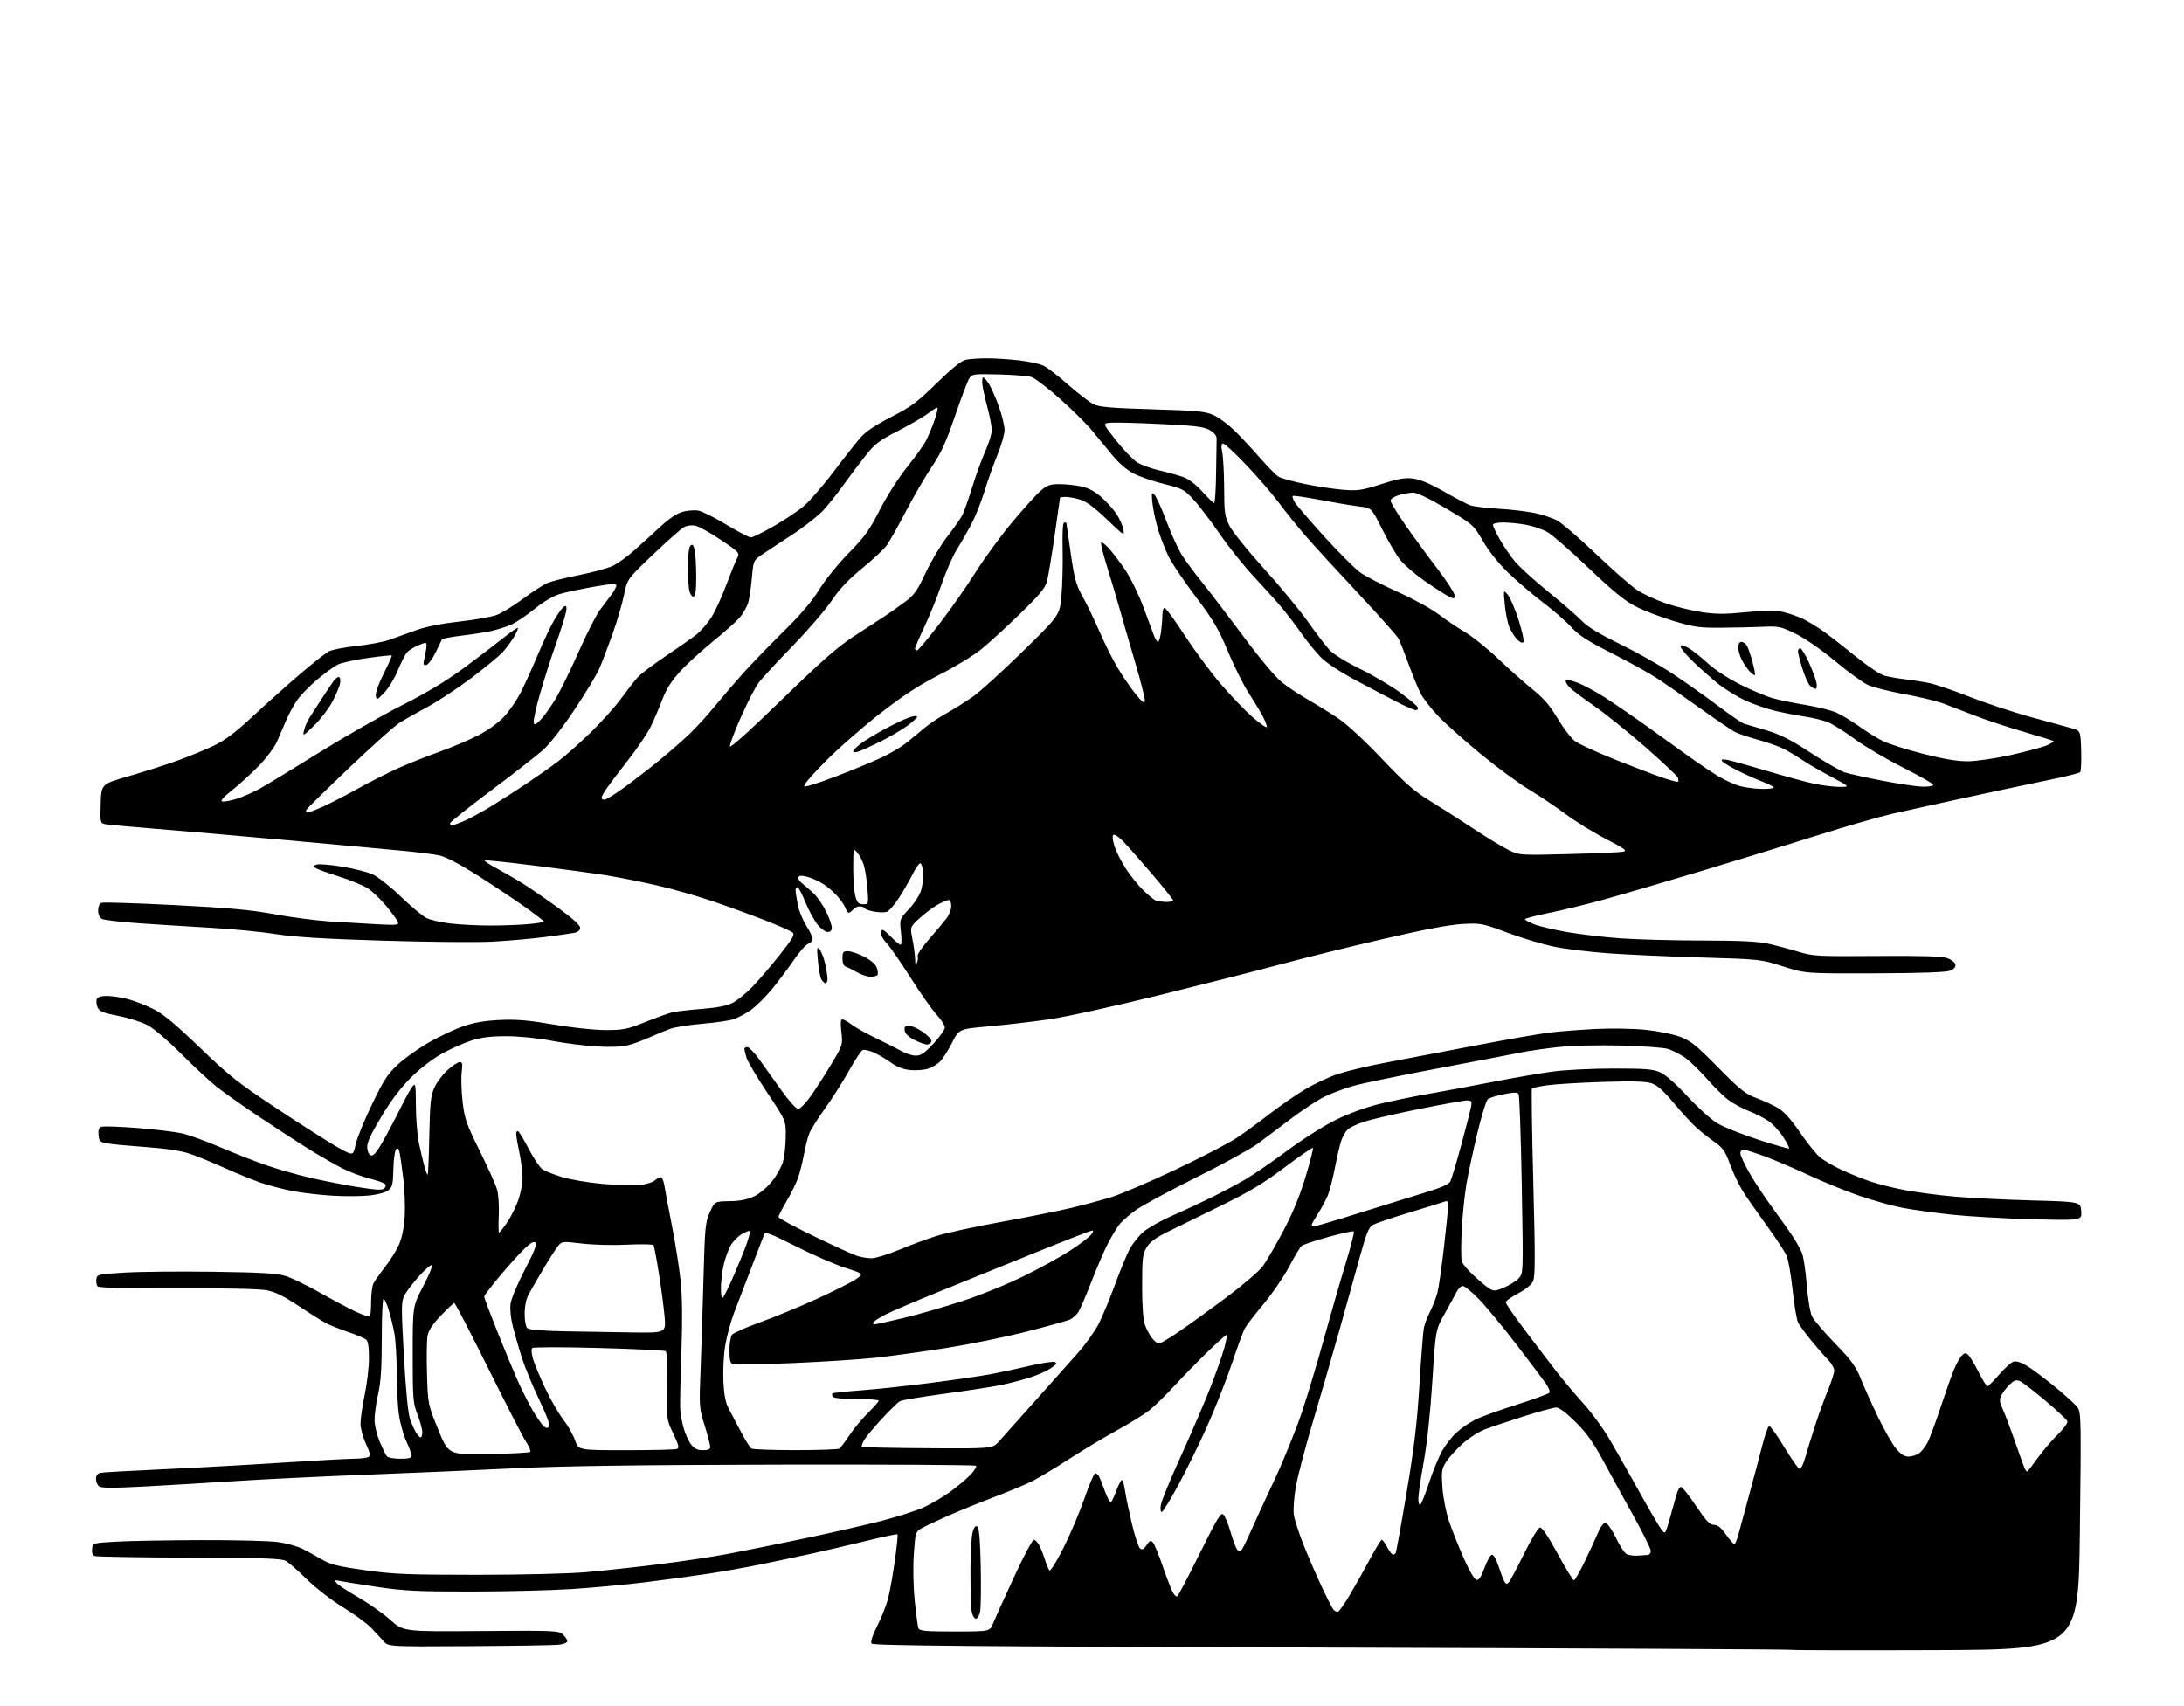 <?xml version="1.0" encoding="UTF-8" standalone="no"?>
<svg 
  version="1.1" 
  xmlns="http://www.w3.org/2000/svg" 
  xmlns:xlink="http://www.w3.org/1999/xlink" 
  xmlns:svg="http://www.w3.org/2000/svg"
  xmlns:rdf="http://www.w3.org/1999/02/22-rdf-syntax-ns#"
  xmlns:cc="http://creativecommons.org/ns#"
  xmlns:dc="http://purl.org/dc/elements/1.1/"
  viewBox="0 0 1024 800"
  width="1024"
  height="800"
>
<style>svg {background-color: white; }</style>"
<path stroke="none" fill="black" fill-rule="evenodd" d="M907.42,773.76C870.53,773.90 840.16,773.83 839.92,773.61C839.69,773.39 742.75,772.91 624.50,772.56C454.38,772.04 409.32,771.65 408.63,770.66C408.08,769.86 409.08,766.80 411.41,762.17C413.42,758.19 415.70,752.36 416.48,749.22C417.26,746.07 418.66,738.19 419.57,731.70C420.49,725.22 421.04,719.71 420.80,719.46C420.55,719.22 414.09,720.57 406.43,722.46C398.77,724.35 387.10,727.07 380.50,728.51C373.90,729.94 363.10,732.23 356.50,733.58C349.90,734.94 338.65,736.93 331.50,738.01C324.35,739.09 311.23,740.86 302.35,741.95C293.47,743.04 278.17,744.45 268.35,745.10C258.53,745.74 237.22,746.27 221.00,746.28C195.83,746.29 189.37,745.98 177.00,744.13C169.03,742.94 161.16,741.69 159.52,741.35C156.86,740.81 156.68,740.91 157.88,742.36C158.62,743.25 163.17,746.24 168.00,749.00C172.82,751.76 179.56,756.51 182.97,759.55C189.17,765.08 189.17,765.08 225.47,764.79C259.99,764.51 261.88,764.59 263.89,766.40C265.05,767.45 266.00,768.87 266.00,769.55C266.00,770.27 264.23,770.97 261.75,771.23C259.41,771.47 240.52,771.77 219.77,771.89C182.05,772.12 182.05,772.12 179.77,769.51C178.52,768.08 175.90,765.24 173.93,763.20C171.97,761.17 166.02,756.83 160.71,753.57C155.26,750.22 147.89,744.51 143.78,740.46C139.78,736.52 135.38,732.66 134.00,731.89C131.98,730.77 123.27,730.47 88.78,730.37C65.29,730.30 45.35,729.96 44.47,729.63C43.41,729.22 42.97,728.07 43.18,726.26C43.50,723.50 43.50,723.50 54.50,722.88C60.55,722.53 78.32,722.21 94.00,722.16C109.68,722.11 125.88,722.50 130.00,723.03C134.15,723.57 139.51,725.04 142.00,726.32C144.47,727.60 148.62,729.88 151.21,731.39C155.04,733.61 158.81,734.53 171.21,736.28C184.60,738.16 191.09,738.42 223.50,738.43C244.83,738.43 266.64,737.90 275.00,737.17C282.98,736.48 298.27,734.82 309.00,733.48C319.73,732.14 334.35,729.94 341.50,728.58C348.65,727.23 364.40,724.05 376.50,721.52C388.60,718.99 404.80,715.31 412.50,713.34C420.20,711.37 429.36,708.47 432.85,706.90C436.34,705.33 441.96,702.05 445.35,699.62C448.73,697.18 453.04,693.58 454.93,691.61C456.82,689.64 458.03,687.70 457.62,687.29C457.21,686.88 415.39,686.64 364.69,686.75C298.87,686.90 263.49,687.40 241.00,688.50C223.68,689.35 192.62,690.68 172.00,691.48C151.38,692.27 123.93,693.60 111.00,694.44C98.07,695.28 78.56,696.44 67.64,697.02C52.75,697.80 47.44,697.78 46.39,696.91C45.63,696.28 45.00,694.69 45.00,693.40C45.00,691.75 45.68,690.90 47.25,690.59C48.49,690.35 60.98,689.64 75.00,689.01C89.03,688.39 114.00,687.01 130.50,685.95C147.00,684.89 162.97,684.01 166.00,683.99C169.03,683.98 172.08,683.60 172.78,683.16C173.78,682.52 173.51,681.15 171.54,676.92C170.16,673.94 169.02,669.70 169.02,667.50C169.02,665.30 169.91,659.23 171.00,654.00C172.09,648.77 172.98,641.07 172.99,636.87C173.00,631.62 172.57,628.89 171.63,628.11C170.87,627.48 167.14,625.91 163.32,624.61C159.50,623.31 154.85,621.46 152.98,620.49C151.11,619.52 145.29,615.88 140.04,612.38C133.06,607.74 129.03,605.76 125.00,604.99C121.69,604.35 105.04,603.99 83.16,604.07C60.25,604.16 46.45,603.85 45.82,603.22C45.28,602.68 44.98,601.17 45.17,599.87C45.49,597.56 45.85,597.48 58.50,596.72C65.65,596.29 84.32,596.11 100.00,596.33C121.69,596.62 129.73,597.08 133.64,598.24C136.47,599.08 143.90,602.66 150.16,606.20C156.42,609.75 164.09,613.81 167.20,615.23C170.30,616.65 173.11,617.56 173.42,617.24C173.74,616.93 174.00,613.79 174.00,610.27C174.00,606.75 174.52,602.89 175.15,601.68C175.79,600.48 178.24,597.02 180.60,594.00C182.96,590.98 185.87,586.29 187.07,583.58C188.47,580.40 189.42,575.75 189.76,570.42C190.04,565.89 189.73,557.76 189.06,552.34C188.40,546.93 187.60,541.45 187.30,540.18C186.91,538.55 186.43,538.17 185.69,538.91C185.11,539.49 184.55,543.66 184.44,548.17C184.28,555.22 183.95,556.62 182.11,558.11C180.86,559.13 177.20,560.14 173.26,560.56C169.58,560.96 161.82,561.01 156.03,560.67C150.24,560.34 141.85,559.37 137.39,558.52C132.93,557.67 126.18,555.91 122.39,554.62C118.60,553.32 110.92,550.19 105.32,547.66C99.72,545.14 92.35,542.13 88.94,540.98C84.85,539.60 77.94,538.55 68.62,537.88C60.85,537.32 52.70,536.56 50.50,536.18C46.88,535.57 46.47,535.19 46.19,532.24C45.96,529.95 46.35,528.80 47.51,528.36C48.41,528.01 55.97,528.26 64.32,528.91C72.67,529.57 82.20,530.72 85.50,531.49C88.80,532.25 96.77,535.14 103.22,537.91C109.66,540.68 119.34,544.47 124.72,546.34C130.10,548.21 139.45,550.88 145.50,552.28C151.55,553.67 161.56,555.63 167.74,556.62C176.53,558.02 179.25,558.15 180.19,557.21C180.95,556.45 181.05,555.66 180.45,555.10C179.93,554.60 176.61,553.46 173.08,552.57C169.54,551.68 163.92,549.57 160.58,547.87C157.23,546.18 150.45,542.29 145.50,539.24C140.55,536.19 129.91,529.28 121.86,523.90C113.80,518.52 104.58,512.00 101.36,509.42C98.14,506.83 90.74,499.95 84.93,494.11C79.12,488.28 72.13,482.29 69.40,480.81C66.67,479.33 60.47,477.33 55.62,476.38C48.34,474.95 46.62,474.25 45.77,472.39C45.20,471.14 45.01,469.42 45.34,468.56C45.75,467.48 47.25,467.00 50.22,467.01C52.57,467.02 56.95,467.68 59.95,468.48C62.95,469.27 68.24,471.32 71.70,473.02C76.44,475.36 81.84,479.82 93.71,491.23C107.81,504.78 111.65,507.81 130.96,520.57C142.81,528.39 155.45,536.41 159.05,538.38C165.60,541.96 165.60,541.96 166.70,536.73C167.31,533.85 170.78,525.36 174.40,517.86C180.10,506.07 181.78,503.50 186.86,498.86C190.09,495.91 196.72,491.25 201.60,488.50C206.48,485.75 213.62,482.42 217.48,481.11C222.37,479.44 227.53,478.58 234.50,478.27C242.27,477.92 247.88,478.40 259.64,480.41C268.43,481.91 278.63,483.00 283.99,483.00C292.36,483.00 294.08,482.65 302.85,479.12C308.16,476.99 313.89,474.94 315.59,474.58C317.29,474.21 323.39,473.53 329.15,473.07C336.42,472.49 340.82,471.61 343.56,470.20C345.73,469.08 349.82,465.76 352.65,462.83C355.49,459.90 361.22,453.23 365.38,448.02C371.35,440.55 372.70,438.28 371.73,437.33C371.05,436.67 365.10,434.03 358.50,431.46C351.90,428.89 340.73,424.83 333.67,422.44C326.62,420.04 314.92,416.73 307.67,415.08C300.43,413.43 290.00,411.35 284.50,410.47C279.00,409.58 263.96,407.54 251.08,405.93C238.20,404.32 227.46,403.20 227.22,403.44C226.98,403.68 229.12,405.15 231.98,406.69C234.84,408.24 239.83,411.07 243.08,413.00C246.33,414.93 254.17,420.24 260.49,424.81C268.07,430.28 272.00,433.76 272.00,434.98C272.00,436.21 271.06,437.03 269.25,437.41C267.74,437.72 261.32,438.63 255.00,439.43C248.68,440.23 237.65,441.18 230.50,441.56C223.35,441.93 200.40,441.71 179.50,441.07C151.86,440.23 138.23,439.40 129.50,438.02C122.90,436.97 109.17,435.63 99.00,435.05C88.83,434.46 73.54,433.50 65.03,432.91C56.53,432.32 48.76,431.41 47.78,430.88C46.68,430.29 46.00,428.78 46.00,426.93C46.00,425.12 46.63,423.70 47.58,423.33C48.45,423.00 63.86,423.48 81.83,424.40C107.31,425.70 117.58,426.64 128.50,428.66C136.20,430.09 147.90,431.62 154.50,432.06C161.10,432.49 171.15,433.09 176.84,433.39C185.97,433.86 187.12,433.74 186.58,432.36C186.25,431.49 183.85,428.18 181.24,425.00C178.63,421.82 174.74,418.06 172.60,416.64C170.45,415.22 164.37,412.70 159.10,411.04C153.82,409.38 148.84,407.59 148.03,407.06C146.78,406.25 146.83,406.00 148.39,405.40C149.40,405.02 154.71,405.44 160.18,406.34C165.66,407.24 172.16,408.86 174.62,409.95C177.11,411.05 182.94,415.63 187.81,420.32C192.60,424.93 198.01,429.47 199.81,430.40C201.61,431.33 206.78,432.52 211.29,433.04C215.81,433.56 224.04,433.99 229.60,433.99C235.15,434.00 243.14,433.71 247.35,433.35C251.56,433.00 254.99,432.44 254.99,432.10C254.98,431.77 250.59,428.42 245.24,424.65C239.88,420.88 229.90,414.26 223.05,409.93C215.45,405.14 208.82,401.70 206.05,401.12C203.55,400.59 196.32,399.66 190.00,399.05C183.68,398.43 158.93,396.16 135.00,394.01C111.08,391.85 82.50,389.37 71.50,388.50C60.50,387.63 50.47,386.70 49.21,386.43C47.01,385.96 46.94,385.62 47.21,376.79C47.50,367.64 47.50,367.64 60.50,363.91C67.65,361.85 77.99,358.54 83.47,356.55C88.96,354.56 96.61,351.40 100.47,349.54C105.59,347.08 110.48,343.38 118.50,335.90C124.55,330.26 134.45,321.41 140.50,316.23C146.55,311.06 152.71,306.19 154.20,305.42C155.68,304.64 161.53,303.51 167.20,302.90C172.86,302.30 179.75,301.01 182.50,300.04C185.25,299.06 190.77,297.08 194.77,295.62C199.51,293.89 206.63,292.45 215.27,291.48C222.55,290.65 230.44,289.26 232.80,288.39C235.17,287.51 240.76,284.09 245.22,280.78C249.69,277.46 254.88,274.11 256.76,273.33C258.65,272.54 265.47,270.84 271.92,269.56C278.38,268.27 285.45,266.30 287.63,265.19C289.82,264.07 294.06,261.00 297.05,258.36C300.05,255.72 305.52,250.76 309.22,247.33C313.76,243.11 317.29,240.73 320.13,239.97C322.43,239.34 325.75,239.10 327.49,239.43C329.24,239.76 335.13,242.72 340.58,246.01C346.04,249.30 351.19,251.99 352.04,251.99C352.88,252.00 357.76,249.60 362.87,246.68C367.99,243.75 374.40,239.44 377.12,237.09C379.84,234.75 386.18,227.39 391.21,220.73C396.23,214.07 401.93,206.86 403.87,204.72C406.11,202.24 411.25,198.86 417.95,195.46C427.09,190.82 429.92,188.71 439.14,179.70C446.72,172.29 450.72,169.11 453.02,168.65C454.80,168.29 459.23,168.00 462.88,168.01C466.52,168.01 473.22,168.44 477.76,168.96C482.30,169.49 487.48,170.62 489.26,171.47C491.04,172.33 496.31,176.39 500.97,180.51C505.64,184.62 510.98,188.71 512.85,189.60C515.54,190.87 521.34,191.36 540.38,191.92C561.50,192.54 565.06,192.88 569.00,194.65C571.48,195.77 575.98,199.11 579.00,202.09C582.03,205.07 587.36,210.78 590.85,214.79C594.35,218.81 598.17,222.71 599.35,223.46C600.53,224.21 606.18,225.79 611.90,226.96C617.62,228.13 625.72,229.35 629.90,229.67C636.65,230.19 638.61,229.90 647.50,227.03C655.35,224.50 658.55,223.93 662.38,224.37C665.75,224.76 670.23,226.63 676.88,230.41C682.17,233.43 687.73,236.35 689.23,236.91C690.73,237.47 696.80,238.22 702.73,238.57C708.65,238.92 716.32,239.83 719.77,240.59C723.22,241.36 727.79,242.87 729.93,243.97C732.07,245.06 740.28,252.11 748.16,259.63C756.05,267.15 764.78,274.82 767.57,276.67C770.35,278.52 776.48,281.35 781.17,282.94C785.87,284.54 793.48,286.40 798.09,287.07C804.72,288.04 809.02,288.04 818.75,287.05C828.49,286.07 832.12,286.06 836.27,287.04C839.15,287.72 843.30,289.17 845.50,290.27C847.70,291.37 851.52,293.66 853.99,295.35C856.47,297.05 863.35,302.37 869.29,307.19C875.85,312.51 881.54,316.32 883.79,316.89C885.83,317.41 889.98,318.13 893.00,318.48C896.02,318.83 900.98,319.58 904.00,320.16C907.02,320.74 915.58,323.61 923.00,326.55C930.42,329.49 943.25,333.75 951.50,336.03C959.75,338.31 968.52,340.71 971.00,341.37C975.50,342.56 975.50,342.56 975.79,351.94C975.95,357.10 975.72,361.67 975.29,362.10C974.86,362.54 967.98,364.23 960.00,365.87C952.02,367.51 934.92,371.14 922.00,373.94C909.08,376.74 893.42,380.18 887.22,381.60C881.01,383.01 865.49,387.48 852.72,391.52C839.95,395.56 815.20,403.16 797.72,408.42C780.24,413.67 759.38,419.77 751.37,421.97C743.35,424.17 731.89,426.95 725.90,428.15C719.90,429.36 715.00,430.65 715.00,431.02C715.00,431.39 716.91,432.45 719.25,433.38C721.59,434.30 728.45,435.93 734.50,437.00C740.55,438.07 751.80,439.40 759.50,439.97C767.20,440.53 784.52,441.00 798.00,441.01C815.72,441.03 824.30,441.44 829.00,442.49C832.58,443.29 838.88,444.96 843.00,446.21C850.15,448.37 851.89,448.46 880.00,448.26C901.26,448.10 910.47,448.39 912.99,449.27C914.91,449.95 916.63,451.29 916.81,452.25C917.03,453.40 916.18,454.39 914.32,455.14C912.42,455.91 900.89,456.32 879.00,456.39C846.50,456.50 846.50,456.50 836.00,453.14C825.52,449.79 825.45,449.79 797.87,448.97C782.68,448.52 763.10,447.64 754.37,447.02C745.64,446.39 734.23,445.02 729.00,443.97C723.77,442.92 713.88,439.97 707.00,437.41C694.78,432.88 694.30,432.79 685.50,433.28C679.42,433.62 667.25,435.93 648.00,440.41C632.33,444.05 610.95,449.33 600.50,452.15C590.05,454.96 564.40,461.48 543.50,466.64C521.97,471.96 499.43,476.90 491.50,478.03C483.80,479.13 471.24,480.59 463.58,481.27C449.67,482.50 449.67,482.50 446.44,488.83C444.66,492.30 442.19,496.23 440.96,497.55C439.72,498.86 437.14,500.46 435.24,501.09C433.33,501.72 429.55,502.02 426.85,501.76C423.43,501.43 420.57,500.31 417.50,498.11C415.07,496.36 411.43,494.24 409.42,493.40C407.41,492.56 405.19,492.10 404.49,492.37C403.78,492.64 400.86,497.05 397.99,502.18C395.12,507.31 390.11,515.20 386.85,519.72C383.59,524.25 380.30,529.43 379.55,531.23C378.79,533.04 377.65,537.42 377.01,540.96C376.36,544.51 375.15,549.45 374.30,551.95C373.46,554.45 371.02,559.45 368.88,563.06C366.75,566.67 365.00,570.07 365.00,570.63C365.00,571.18 372.54,575.28 381.75,579.72C390.96,584.17 400.03,588.30 401.90,588.90C403.77,589.51 406.81,590.00 408.65,590.00C410.50,590.00 416.31,588.21 421.55,586.03C426.80,583.84 434.67,580.93 439.03,579.55C443.40,578.17 456.99,575.22 469.23,573.00C481.48,570.77 496.23,567.82 502.00,566.45C507.77,565.07 516.24,562.81 520.81,561.42C525.38,560.03 539.01,554.21 551.09,548.48C563.17,542.75 576.08,536.05 579.78,533.60C583.47,531.14 590.33,526.15 595.00,522.52C599.67,518.89 607.12,513.71 611.54,511.02C615.97,508.32 623.09,504.97 627.38,503.57C631.66,502.17 641.32,499.87 648.83,498.45C656.35,497.03 675.10,493.44 690.50,490.48C705.90,487.51 722.33,484.65 727.00,484.11C731.67,483.57 741.35,482.84 748.50,482.48C755.78,482.12 765.97,482.31 771.66,482.90C777.25,483.48 784.45,484.94 787.66,486.13C792.66,487.99 795.22,490.04 805.50,500.46C815.87,510.98 818.31,512.93 823.50,514.87C826.80,516.10 831.35,518.20 833.62,519.52C836.42,521.16 839.68,524.78 843.85,530.86C847.22,535.78 851.44,541.04 853.24,542.57C855.03,544.09 859.65,546.79 863.50,548.58C867.35,550.36 873.42,552.80 877.00,554.01C880.58,555.21 887.77,557.02 893.00,558.02C898.23,559.02 908.58,560.39 916.00,561.05C923.42,561.71 939.85,562.54 952.50,562.88C975.50,563.50 975.50,563.50 975.81,567.90C976.13,572.30 976.13,572.30 952.81,571.70C939.99,571.37 922.98,570.40 915.00,569.54C907.02,568.68 896.67,567.25 892.00,566.35C887.33,565.45 878.33,562.94 872.00,560.77C865.67,558.61 854.88,554.21 848.00,551.00C841.12,547.78 831.70,543.77 827.06,542.08C822.42,540.39 818.03,539.00 817.31,539.00C816.59,539.00 816.00,539.80 816.00,540.77C816.00,541.75 817.92,545.91 820.26,550.02C822.61,554.14 827.67,561.77 831.52,567.00C835.36,572.23 839.65,578.30 841.04,580.50C842.43,582.70 844.14,585.83 844.85,587.45C845.56,589.08 846.58,595.77 847.11,602.32C847.68,609.38 848.72,615.51 849.65,617.37C850.52,619.09 855.38,624.77 860.44,630.00C868.08,637.88 870.12,640.69 872.45,646.50C874.00,650.35 877.65,658.45 880.56,664.50C883.48,670.55 887.27,677.19 889.00,679.25C891.21,681.88 892.95,683.00 894.85,683.00C896.34,683.00 898.56,682.30 899.79,681.43C901.02,680.57 902.86,678.21 903.87,676.18C904.89,674.16 907.65,666.65 910.02,659.50C912.38,652.35 915.17,644.48 916.23,642.00C917.28,639.52 918.85,636.71 919.72,635.75C920.97,634.37 921.60,634.26 922.74,635.20C923.52,635.85 925.71,639.45 927.60,643.19C929.48,646.94 931.38,650.00 931.82,650.00C932.26,650.00 934.73,647.56 937.31,644.57C939.89,641.58 942.91,638.85 944.03,638.49C945.34,638.08 947.56,638.75 950.28,640.39C952.60,641.78 958.52,646.21 963.43,650.21C968.34,654.22 973.14,658.62 974.11,660.00C975.76,662.34 975.82,666.03 975.18,718.00C974.50,773.50 974.50,773.50 907.42,773.76zM447.66,765.00C464.10,765.00 464.10,765.00 465.60,761.25C466.42,759.19 470.78,749.52 475.30,739.77C479.81,730.02 484.05,722.03 484.72,722.02C485.40,722.01 486.58,723.24 487.34,724.75C488.11,726.26 489.30,729.30 489.99,731.50C490.68,733.70 491.60,735.89 492.05,736.38C492.49,736.86 495.44,732.14 498.59,725.88C501.74,719.62 506.16,709.20 508.41,702.73C510.66,696.26 512.93,690.91 513.46,690.84C513.99,690.78 514.78,691.35 515.21,692.12C515.64,692.88 516.94,696.13 518.10,699.34C519.26,702.56 520.56,704.81 520.98,704.34C521.39,703.88 522.53,701.36 523.50,698.75C524.48,696.14 525.61,694.00 526.02,694.00C526.44,694.00 527.08,696.14 527.44,698.75C527.81,701.36 529.25,708.31 530.63,714.19C532.01,720.07 533.76,725.38 534.51,726.00C535.57,726.89 536.24,726.56 537.59,724.51C538.99,722.37 539.54,722.13 540.52,723.19C541.19,723.91 543.21,728.77 545.02,734.00C546.82,739.23 548.92,744.75 549.69,746.28C550.46,747.81 551.48,748.82 551.96,748.52C552.45,748.22 557.21,739.17 562.54,728.39C570.83,711.65 572.44,709.01 573.63,710.20C574.40,710.97 575.90,714.66 576.97,718.39C578.04,722.13 579.45,725.83 580.10,726.62C581.11,727.84 581.45,727.79 582.45,726.27C583.09,725.30 584.90,721.58 586.46,718.00C588.02,714.42 593.00,703.62 597.51,694.00C602.03,684.38 608.02,669.50 610.83,660.94C613.63,652.38 618.20,637.08 620.98,626.94C623.76,616.80 628.13,601.64 630.69,593.26C633.26,584.88 635.09,577.76 634.77,577.44C634.45,577.12 629.09,578.27 622.86,579.99C616.64,581.72 610.97,583.61 610.28,584.19C609.58,584.76 606.95,589.14 604.44,593.91C601.92,598.69 596.49,606.62 592.37,611.55C588.25,616.47 584.29,621.62 583.57,623.00C582.85,624.38 580.13,631.80 577.54,639.50C574.94,647.20 569.73,660.42 565.95,668.87C562.17,677.33 556.05,689.81 552.33,696.62C548.62,703.43 545.17,709.00 544.66,709.00C544.15,709.00 543.99,707.47 544.29,705.59C544.60,703.72 548.90,693.26 553.87,682.34C558.83,671.43 564.99,657.10 567.55,650.50C570.12,643.90 573.01,635.69 573.97,632.25C574.94,628.81 575.41,626.00 575.01,626.00C574.61,626.00 570.48,629.71 565.82,634.25C561.17,638.79 554.24,645.89 550.43,650.04C546.62,654.18 541.48,659.20 539.00,661.19C536.52,663.17 529.77,667.37 524.00,670.51C518.23,673.66 508.10,679.72 501.50,683.99C494.90,688.25 487.05,692.97 484.06,694.48C481.07,695.99 472.97,699.37 466.06,702.00C459.15,704.62 449.23,708.66 444.01,710.97C438.78,713.28 433.31,715.89 431.84,716.75C429.30,718.25 429.13,718.85 428.45,728.82C428.03,735.08 428.20,743.88 428.88,750.62C429.51,756.83 430.30,762.61 430.62,763.46C431.12,764.76 433.76,765.00 447.66,765.00zM457.58,759.00C456.85,759.00 455.97,757.59 455.62,755.88C455.28,754.16 455.00,745.67 455.00,737.02C455.00,727.96 455.48,719.93 456.12,718.07C456.96,715.69 457.54,715.14 458.37,715.97C459.10,716.69 459.62,723.41 459.83,734.69C460.02,744.37 459.89,753.79 459.54,755.64C459.19,757.49 458.31,759.00 457.58,759.00zM627.36,755.71C627.94,755.52 630.40,752.02 632.83,747.93C635.26,743.84 639.48,736.34 642.21,731.25C644.94,726.16 647.49,722.00 647.86,722.00C648.24,722.00 649.39,723.58 650.43,725.50C651.47,727.42 652.67,729.00 653.10,729.00C653.53,729.00 654.11,728.63 654.39,728.17C654.67,727.72 656.97,715.01 659.50,699.92C663.09,678.55 664.42,667.32 665.54,649.00C666.34,636.08 667.27,624.15 667.62,622.50C667.96,620.85 669.27,617.47 670.52,614.98C671.77,612.50 673.30,608.59 673.92,606.30C674.54,604.01 675.93,594.34 677.02,584.82C678.11,575.29 679.00,566.44 679.00,565.14C679.00,563.31 678.61,562.94 677.25,563.46C676.29,563.83 668.75,566.17 660.50,568.65C652.25,571.14 644.55,573.77 643.39,574.51C641.85,575.50 640.42,579.02 638.05,587.68C636.28,594.18 631.91,609.85 628.35,622.50C624.79,635.15 618.99,655.17 615.47,667.00C611.94,678.83 608.37,692.48 607.53,697.35C606.68,702.29 606.29,708.04 606.64,710.35C606.99,712.63 608.97,718.77 611.04,724.00C613.11,729.23 616.89,737.97 619.43,743.43C621.97,748.89 624.55,753.96 625.17,754.71C625.79,755.46 626.78,755.91 627.36,755.71zM707.34,742.06C707.98,741.43 711.20,735.42 714.50,728.70C717.80,721.99 721.17,716.39 722.00,716.25C722.99,716.09 725.80,720.23 730.31,728.50C734.05,735.38 737.49,741.00 737.94,741.00C738.38,741.00 740.55,737.29 742.75,732.75C744.95,728.21 747.77,722.12 749.02,719.20C750.58,715.56 751.79,714.00 752.89,714.20C753.78,714.37 755.94,717.51 757.70,721.19C759.45,724.86 761.70,728.27 762.70,728.75C763.69,729.24 765.96,729.55 767.75,729.44C769.54,729.34 771.67,729.19 772.50,729.12C773.33,729.06 774.00,728.19 774.00,727.21C774.00,726.23 770.26,718.69 765.69,710.46C761.12,702.23 754.71,690.55 751.44,684.50C747.00,676.28 743.78,671.79 738.70,666.75C734.46,662.53 731.08,660.00 729.70,659.99C728.49,659.99 721.65,661.84 714.50,664.10C707.35,666.36 699.10,669.13 696.17,670.25C693.19,671.39 688.46,674.47 685.46,677.21C682.51,679.91 679.11,683.71 677.90,685.66C675.96,688.81 675.78,690.10 676.30,697.51C676.64,702.21 677.97,709.03 679.37,713.22C680.74,717.29 683.84,725.10 686.25,730.56C688.84,736.42 691.31,740.63 692.25,740.81C693.40,741.03 694.47,739.42 696.06,735.06C697.27,731.73 698.85,729.00 699.55,729.00C700.26,729.00 701.61,731.36 702.55,734.25C703.50,737.14 704.70,740.34 705.23,741.36C705.95,742.76 706.47,742.93 707.34,742.06zM813.15,724.00C813.58,724.00 814.42,722.09 815.02,719.75C815.62,717.41 817.85,709.20 819.97,701.50C822.08,693.80 824.87,683.30 826.16,678.17C827.45,673.04 828.95,668.76 829.49,668.67C830.04,668.58 833.19,672.97 836.49,678.42C839.80,683.88 843.02,688.52 843.66,688.73C844.35,688.95 845.49,686.73 846.45,683.30C847.34,680.11 849.45,673.29 851.13,668.15C852.82,663.01 855.50,655.63 857.10,651.76C858.69,647.89 860.00,643.77 860.00,642.61C860.00,641.45 858.66,639.15 857.01,637.50C855.37,635.85 851.84,631.80 849.16,628.50C846.48,625.20 843.74,621.45 843.07,620.18C842.40,618.90 841.25,612.11 840.51,605.10C839.77,598.08 838.51,590.80 837.71,588.92C836.91,587.04 832.71,580.63 828.38,574.68C824.04,568.72 819.02,561.52 817.22,558.68C815.41,555.83 812.71,550.17 811.22,546.10C808.90,539.80 807.84,538.24 804.06,535.60C801.61,533.89 797.83,530.92 795.65,529.00C793.47,527.08 788.62,521.83 784.87,517.33C779.88,511.36 777.04,508.84 774.31,507.94C771.57,507.03 765.33,506.87 751.03,507.33C740.29,507.68 728.64,508.40 725.14,508.92C721.65,509.45 718.56,510.11 718.27,510.39C717.99,510.68 718.28,530.53 718.91,554.51C719.84,589.72 719.81,598.62 718.78,600.80C718.00,602.44 715.24,604.68 711.75,606.50C708.59,608.15 706.00,610.01 706.00,610.64C706.00,611.27 709.67,616.67 714.16,622.64C718.64,628.61 725.26,637.30 728.86,641.94C732.45,646.58 738.49,653.78 742.26,657.94C746.03,662.10 751.51,669.55 754.43,674.50C757.36,679.45 763.68,690.60 768.49,699.28C773.30,707.96 778.04,716.06 779.02,717.27C780.79,719.46 780.81,719.43 782.79,712.49C783.89,708.64 785.31,703.56 785.95,701.19C786.63,698.68 787.62,697.03 788.31,697.25C788.96,697.46 792.13,701.54 795.34,706.32C800.00,713.24 801.67,715.00 803.61,715.00C805.35,715.00 806.94,716.27 809.21,719.50C810.96,721.98 812.73,724.00 813.15,724.00zM665.92,705.55C666.43,705.24 668.28,700.60 670.04,695.24C671.80,689.88 674.55,683.18 676.14,680.35C677.73,677.52 680.81,673.60 682.98,671.64C685.15,669.68 689.08,666.99 691.71,665.67C694.35,664.35 703.11,661.18 711.20,658.62C719.28,656.07 726.17,653.54 726.50,653.00C726.83,652.47 726.06,650.55 724.80,648.73C723.53,646.92 717.33,638.70 711.02,630.47C704.71,622.23 696.81,612.69 693.48,609.25C690.14,605.81 686.72,603.00 685.88,603.00C685.03,603.00 683.72,604.24 682.96,605.75C682.20,607.26 679.67,611.88 677.34,616.01C673.10,623.53 673.10,623.53 671.58,647.51C670.63,662.47 669.10,676.75 667.53,685.45C666.14,693.12 665.00,700.91 665.00,702.76C665.00,704.61 665.41,705.86 665.92,705.55zM950.47,690.00C950.67,690.00 952.85,687.19 955.32,683.75C957.80,680.31 962.07,675.30 964.83,672.62C967.61,669.90 969.61,667.14 969.32,666.40C969.04,665.67 964.47,661.39 959.16,656.90C953.85,652.42 948.48,648.28 947.24,647.71C945.38,646.85 944.52,647.10 942.40,649.08C940.97,650.41 939.21,652.65 938.48,654.06C937.32,656.28 937.41,657.19 939.15,661.06C940.25,663.50 942.91,670.60 945.06,676.83C947.21,683.05 949.23,688.57 949.55,689.08C949.86,689.58 950.28,690.00 950.47,690.00zM187.62,684.00C191.53,684.00 193.00,683.62 193.00,682.62C193.00,681.86 191.89,678.81 190.53,675.84C189.17,672.87 187.60,667.30 187.05,663.47C186.49,659.64 186.03,650.85 186.02,643.93C186.01,637.02 185.52,628.70 184.94,625.43C184.35,622.17 183.14,617.14 182.25,614.25C181.36,611.36 180.27,609.00 179.82,609.00C179.37,609.00 179.00,617.34 179.00,627.54C179.00,641.51 178.57,647.99 177.27,653.79C176.31,658.03 175.57,663.52 175.62,666.00C175.66,668.48 176.75,672.98 178.02,676.00C179.30,679.02 180.77,682.06 181.29,682.75C181.85,683.48 184.49,684.00 187.62,684.00zM229.05,681.81C239.38,681.64 248.17,681.17 248.57,680.77C248.97,680.37 248.15,678.34 246.76,676.27C245.36,674.20 237.36,658.66 228.98,641.75C220.60,624.84 213.42,611.00 213.02,611.00C212.63,611.00 209.79,613.63 206.73,616.85C202.87,620.89 200.94,623.82 200.46,626.35C200.09,628.36 199.97,636.41 200.21,644.25C200.65,658.50 200.65,658.50 205.45,670.31C210.26,682.12 210.26,682.12 229.05,681.81zM293.51,680.00C305.79,680.00 316.51,679.74 317.33,679.43C318.57,678.95 318.29,677.71 315.66,672.18C312.50,665.50 312.50,665.50 312.81,649.84C313.00,639.75 312.74,633.96 312.07,633.55C311.50,633.19 297.41,632.53 280.77,632.07C264.12,631.62 250.09,631.62 249.58,632.09C249.03,632.60 249.16,634.63 249.92,637.22C250.61,639.57 253.17,645.75 255.62,650.95C258.06,656.14 261.85,662.71 264.04,665.55C266.23,668.39 268.74,672.81 269.61,675.36C271.19,680.00 271.19,680.00 293.51,680.00zM329.57,680.00C332.05,680.00 333.00,679.56 333.00,678.40C333.00,677.51 331.82,673.01 330.38,668.40C327.85,660.27 327.79,659.47 328.44,643.25C328.81,634.04 329.43,614.58 329.82,600.00C330.48,575.41 330.69,573.13 332.81,568.43C335.09,563.36 335.09,563.36 342.13,563.23C347.10,563.14 350.48,562.46 353.66,560.92C356.26,559.66 359.80,556.67 362.05,553.81C364.20,551.10 366.49,546.99 367.14,544.69C367.79,542.38 368.36,537.12 368.41,532.99C368.50,525.49 368.50,525.49 359.70,512.30C354.86,505.05 350.47,497.63 349.95,495.82C349.43,494.00 349.00,492.17 349.00,491.76C349.00,491.34 349.64,491.00 350.43,491.00C351.21,491.00 353.80,493.71 356.18,497.01C358.55,500.32 363.20,506.82 366.50,511.46C369.88,516.22 373.24,519.92 374.20,519.95C375.18,519.98 377.75,517.36 380.29,513.75C382.71,510.31 387.05,503.54 389.94,498.71C395.13,490.01 395.18,489.85 394.49,483.96C394.00,479.69 394.13,478.00 394.97,478.00C395.61,478.00 397.60,479.12 399.38,480.48C401.17,481.84 406.43,484.78 411.07,487.01C415.71,489.23 421.07,491.94 422.98,493.03C424.90,494.11 427.81,495.00 429.45,495.00C431.78,495.00 433.57,493.77 437.71,489.32C440.62,486.19 443.00,482.81 443.00,481.80C443.00,480.78 441.25,478.05 439.11,475.73C436.97,473.40 431.51,465.65 426.98,458.50C422.44,451.35 417.44,444.13 415.87,442.45C414.29,440.78 413.00,438.64 413.00,437.70C413.00,436.77 413.36,436.00 413.80,436.00C414.25,436.00 416.13,437.57 418.00,439.50C419.87,441.42 421.78,443.00 422.25,443.00C422.72,443.00 422.79,440.30 422.42,436.99C421.74,430.99 421.74,430.99 426.30,426.11C429.08,423.14 431.30,419.60 431.98,417.06C432.60,414.76 432.97,411.10 432.80,408.92C432.64,406.75 432.05,404.89 431.50,404.81C430.95,404.72 429.35,406.99 427.93,409.84C426.52,412.69 423.63,417.71 421.50,421.00C419.37,424.29 416.79,427.25 415.77,427.57C414.75,427.90 412.14,427.86 409.96,427.49C407.79,427.13 405.76,426.42 405.45,425.91C405.14,425.41 404.06,425.00 403.06,425.00C402.06,425.00 400.68,425.68 400.00,426.50C399.32,427.32 398.39,428.00 397.94,428.00C397.50,428.00 396.84,427.07 396.48,425.93C396.12,424.80 394.42,422.27 392.70,420.32C390.99,418.36 387.95,415.73 385.96,414.47C383.97,413.22 380.69,411.73 378.68,411.18C376.12,410.47 374.82,410.49 374.35,411.24C373.98,411.84 374.77,413.17 376.09,414.21C377.42,415.24 379.88,417.40 381.57,419.01C383.26,420.62 385.85,424.39 387.32,427.40C388.79,430.41 390.00,433.80 390.00,434.94C390.00,436.31 389.35,437.00 388.07,437.00C387.01,437.00 384.88,435.45 383.32,433.55C381.77,431.65 379.21,426.93 377.63,423.05C376.05,419.17 374.36,416.00 373.88,416.00C373.40,416.00 373.00,416.61 373.00,417.36C373.00,418.11 373.45,421.12 374.01,424.04C374.56,426.96 376.36,431.45 378.01,434.01C379.65,436.58 381.00,439.39 381.00,440.27C381.00,441.15 380.09,442.15 378.98,442.51C377.87,442.86 374.76,446.38 372.08,450.32C369.39,454.27 364.69,460.50 361.64,464.17C358.58,467.84 354.15,472.16 351.79,473.77C349.43,475.37 345.93,477.23 344.00,477.90C342.07,478.56 335.53,479.52 329.45,480.03C323.38,480.53 316.58,481.59 314.35,482.38C312.11,483.17 307.75,484.97 304.65,486.39C301.55,487.81 296.93,489.49 294.40,490.13C291.49,490.86 286.06,491.07 279.65,490.69C274.07,490.35 264.55,489.14 258.50,487.99C252.02,486.76 243.39,485.90 237.50,485.89C230.14,485.87 225.79,486.41 221.00,487.93C217.43,489.06 211.18,491.84 207.13,494.10C202.74,496.54 196.85,501.10 192.59,505.35C187.74,510.19 183.24,516.16 178.66,523.85C173.46,532.57 171.96,535.93 172.19,538.34C172.38,540.30 173.12,541.60 174.14,541.79C175.30,542.01 177.19,539.53 180.60,533.30C183.25,528.46 186.85,521.58 188.60,518.00C190.35,514.42 192.49,510.60 193.36,509.50C194.82,507.65 194.94,508.30 194.99,518.50C195.01,524.55 195.66,532.43 196.42,536.02C197.18,539.61 198.32,544.49 198.97,546.87C199.61,549.25 200.31,551.02 200.53,550.80C200.75,550.58 201.09,542.32 201.29,532.45C201.59,517.10 201.94,513.85 203.66,510.00C204.77,507.52 207.55,503.81 209.84,501.75C212.13,499.69 214.69,498.00 215.54,498.00C216.78,498.00 216.96,498.89 216.47,502.75C216.14,505.36 216.33,511.55 216.89,516.50C217.82,524.63 218.59,526.85 224.85,539.50C228.66,547.20 232.33,555.34 233.00,557.60C233.70,559.94 234.07,565.18 233.86,569.85C233.65,574.33 233.71,578.00 233.99,578.00C234.27,578.00 235.96,575.86 237.74,573.24C239.52,570.63 241.88,565.91 242.99,562.77C244.10,559.62 245.00,554.90 245.00,552.27C245.00,549.65 244.33,544.35 243.52,540.50C242.70,536.65 242.03,532.69 242.02,531.69C242.01,530.70 242.44,530.15 242.97,530.48C243.50,530.81 245.79,534.63 248.05,538.98C250.31,543.32 253.16,547.53 254.40,548.34C255.63,549.15 259.69,550.75 263.43,551.91C267.17,553.06 275.69,554.51 282.37,555.12C289.04,555.73 296.91,555.98 299.85,555.67C302.80,555.37 305.98,554.42 306.93,553.56C307.88,552.70 309.16,552.00 309.78,552.00C310.40,552.00 311.16,553.69 311.48,555.75C311.79,557.81 313.37,566.25 315.00,574.50C316.62,582.75 318.47,594.45 319.11,600.50C319.89,607.95 320.02,618.60 319.49,633.50C319.07,645.60 318.80,657.52 318.89,660.00C318.98,662.48 319.71,666.79 320.51,669.59C321.31,672.39 322.90,675.88 324.05,677.34C325.59,679.30 327.05,680.00 329.57,680.00zM373.00,679.97C383.73,679.97 392.98,679.64 393.57,679.23C394.15,678.83 396.26,676.02 398.26,673.00C400.26,669.98 404.16,665.27 406.94,662.54C409.72,659.81 412.00,657.22 412.00,656.79C412.00,656.35 407.30,656.00 401.56,656.00C395.24,656.00 390.86,655.58 390.46,654.93C390.10,654.35 390.02,653.65 390.29,653.38C390.56,653.11 396.57,652.46 403.64,651.94C410.71,651.42 425.50,649.84 436.50,648.43C447.50,647.02 460.10,645.19 464.50,644.36C468.90,643.53 477.10,641.78 482.73,640.45C488.36,639.13 493.67,638.32 494.53,638.65C495.74,639.11 495.32,639.78 492.69,641.57C490.81,642.84 486.40,644.80 482.89,645.93C479.37,647.05 473.27,648.63 469.33,649.45C465.39,650.27 453.51,652.09 442.94,653.51C432.37,654.92 422.93,656.50 421.96,657.02C420.99,657.54 417.08,661.35 413.26,665.49C409.45,669.63 405.73,674.14 405.00,675.51C404.26,676.88 403.86,678.19 404.10,678.43C404.34,678.67 418.22,678.96 434.95,679.07C465.36,679.27 465.36,679.27 468.43,675.83C470.12,673.94 477.57,665.59 485.00,657.28C492.43,648.97 501.54,638.75 505.25,634.55C508.97,630.36 513.42,624.14 515.15,620.72C516.88,617.30 520.24,609.23 522.61,602.80C524.98,596.36 528.04,588.87 529.42,586.16C530.79,583.44 533.79,579.63 536.07,577.67C538.35,575.72 544.56,572.23 549.86,569.92C555.16,567.61 563.55,563.70 568.50,561.24C573.45,558.78 580.42,555.06 584.00,552.98C587.58,550.90 596.35,544.86 603.50,539.56C610.94,534.04 620.78,527.82 626.50,525.02C632.63,522.03 640.56,519.15 647.00,517.59C652.77,516.19 662.90,514.11 669.50,512.97C676.10,511.83 689.60,509.31 699.50,507.38C709.40,505.44 722.23,503.22 728.00,502.45C733.77,501.67 746.60,501.04 756.50,501.04C771.82,501.04 775.10,501.32 778.54,502.88C781.01,504.00 785.93,508.36 791.22,514.11C795.97,519.27 802.25,524.94 805.18,526.70C808.11,528.45 816.78,531.93 824.45,534.41C832.12,536.90 838.59,538.74 838.83,538.51C839.06,538.27 837.84,535.86 836.10,533.15C834.36,530.45 831.27,527.08 829.22,525.68C827.17,524.28 823.04,522.17 820.04,520.99C817.04,519.82 812.78,517.54 810.57,515.92C808.37,514.30 803.71,509.72 800.21,505.74C796.71,501.76 792.02,497.27 789.79,495.76C787.55,494.25 784.10,492.50 782.11,491.87C780.13,491.23 770.17,490.51 760.00,490.26C749.11,489.99 736.97,490.29 730.50,490.99C724.45,491.64 716.55,492.79 712.94,493.54C709.33,494.28 692.01,497.61 674.44,500.93C656.87,504.25 639.12,507.90 635.00,509.05C630.88,510.20 624.75,512.45 621.40,514.05C618.04,515.65 610.84,520.35 605.40,524.48C599.95,528.62 592.79,533.99 589.49,536.42C586.18,538.85 573.35,545.88 560.99,552.04C548.62,558.20 535.92,565.05 532.77,567.26C529.61,569.46 525.97,572.67 524.66,574.38C523.35,576.10 520.86,580.32 519.11,583.77C517.37,587.22 513.96,595.19 511.53,601.47C509.11,607.75 506.41,613.97 505.55,615.29C504.68,616.61 502.93,618.16 501.67,618.74C500.40,619.32 491.18,621.88 481.18,624.43C471.18,626.98 454.33,630.41 443.75,632.07C433.16,633.72 418.65,635.73 411.50,636.54C404.35,637.35 386.50,638.52 371.84,639.15C357.18,639.77 344.47,640.01 343.59,639.67C342.39,639.21 342.00,637.64 342.00,633.22C342.00,630.01 342.56,626.68 343.25,625.83C343.94,624.98 349.90,622.34 356.50,619.98C363.10,617.61 375.02,612.70 383.00,609.05C390.98,605.40 399.19,601.27 401.26,599.86C405.02,597.30 405.02,597.30 396.26,594.46C391.44,592.90 381.06,588.38 373.18,584.41C361.08,578.31 358.77,577.45 358.27,578.85C357.94,579.76 355.24,586.80 352.26,594.50C349.27,602.20 345.57,611.88 344.02,616.00C342.48,620.12 340.66,626.96 339.98,631.18C339.30,635.40 338.94,642.85 339.17,647.73C339.48,654.21 340.16,657.68 341.69,660.55C342.85,662.72 345.44,667.64 347.45,671.47C349.46,675.31 351.64,678.79 352.30,679.21C352.96,679.63 362.27,679.97 373.00,679.97zM197.24,674.00C197.66,674.00 198.00,672.89 198.00,671.54C198.00,670.18 196.99,666.47 195.75,663.29C193.65,657.90 193.50,655.95 193.50,635.00C193.50,612.50 193.50,612.50 198.37,603.21C201.05,598.10 202.92,593.60 202.52,593.21C202.11,592.82 199.36,595.20 196.39,598.50C193.43,601.80 190.32,605.93 189.48,607.69C188.13,610.52 188.12,613.67 189.40,636.19C190.34,652.86 191.34,662.91 192.32,665.62C193.14,667.88 194.42,670.70 195.15,671.87C195.88,673.04 196.82,674.00 197.24,674.00zM257.32,669.08C258.06,668.34 256.70,664.50 252.77,656.26C249.68,649.79 246.02,640.90 244.62,636.50C243.23,632.10 241.36,625.58 240.45,622.00C239.47,618.13 239.04,613.80 239.38,611.29C239.69,608.97 242.69,601.83 246.05,595.41C250.39,587.10 251.83,583.43 251.07,582.67C250.31,581.91 248.81,582.74 245.87,585.55C243.61,587.72 238.43,593.45 234.38,598.29C230.32,603.12 227.00,607.49 227.00,608.00C227.00,608.50 229.75,615.80 233.10,624.21C236.46,632.62 240.80,643.07 242.74,647.43C244.69,651.80 247.80,657.96 249.65,661.13C251.51,664.29 253.76,667.62 254.65,668.51C255.79,669.64 256.59,669.81 257.32,669.08zM543.39,630.00C544.07,630.00 548.42,627.40 553.06,624.22C557.70,621.05 567.72,613.80 575.32,608.12C582.92,602.43 590.50,595.92 592.15,593.64C593.80,591.36 598.08,583.99 601.65,577.25C606.10,568.87 609.40,560.85 612.11,551.87C614.29,544.65 615.86,538.52 615.59,538.25C615.32,537.98 609.34,542.10 602.30,547.40C592.22,554.98 585.78,558.85 572.00,565.57C562.38,570.27 551.15,575.79 547.05,577.82C541.62,580.52 539.04,582.48 537.55,585.01C535.74,588.09 535.50,590.19 535.50,603.00C535.50,612.39 535.96,618.80 536.81,621.19C537.53,623.22 539.02,626.03 540.13,627.44C541.24,628.85 542.70,630.00 543.39,630.00zM296.39,624.78C312.28,625.00 312.28,625.00 311.59,617.25C311.21,612.99 310.01,603.93 308.92,597.12C307.84,590.30 306.71,584.35 306.42,583.88C306.13,583.41 300.63,583.29 294.20,583.62C287.62,583.96 278.34,583.73 273.00,583.11C263.70,582.01 263.46,582.04 261.65,584.24C260.64,585.49 257.53,590.33 254.75,595.00C251.97,599.67 248.87,605.06 247.85,606.96C246.67,609.16 246.00,612.49 246.00,616.09C246.00,619.56 246.51,622.18 247.32,622.85C248.12,623.51 254.94,624.07 264.57,624.25C273.33,624.42 287.65,624.65 296.39,624.78zM410.00,621.00C410.61,621.00 416.71,619.66 423.55,618.03C430.40,616.39 442.89,612.79 451.31,610.03C459.98,607.19 472.66,602.02 480.56,598.10C488.23,594.30 497.88,588.97 502.00,586.25C506.12,583.53 510.36,580.34 511.40,579.15C512.53,577.88 512.82,577.00 512.11,577.00C511.46,577.00 499.12,581.79 484.71,587.64C470.29,593.49 449.95,601.74 439.50,605.97C429.05,610.21 418.17,614.86 415.32,616.32C412.47,617.77 409.86,619.42 409.51,619.98C409.17,620.54 409.38,621.00 410.00,621.00zM338.98,608.42C339.52,607.88 341.82,603.18 344.09,597.97C346.37,592.76 349.08,586.06 350.12,583.09C351.16,580.11 351.80,577.47 351.55,577.22C351.30,576.97 349.63,577.62 347.83,578.67C346.04,579.71 343.70,582.07 342.63,583.90C341.56,585.73 340.09,589.76 339.36,592.86C338.63,595.96 338.02,600.95 338.02,603.95C338.01,607.51 338.34,609.06 338.98,608.42zM704.89,603.86C707.61,602.73 710.83,600.75 712.04,599.46C714.24,597.12 714.24,597.12 713.50,555.67C713.09,532.88 712.43,513.69 712.02,513.03C711.45,512.11 709.90,512.12 705.16,513.05C701.79,513.71 698.40,514.76 697.63,515.38C696.85,515.99 694.60,523.25 692.63,531.50C690.66,539.75 688.37,550.46 687.54,555.31C686.71,560.15 685.73,569.65 685.37,576.41C685.01,583.18 685.00,589.88 685.36,591.32C685.74,592.81 688.99,596.48 692.98,599.92C699.95,605.91 699.95,605.91 704.89,603.86zM616.09,575.00C616.69,575.00 622.43,573.39 628.84,571.41C635.25,569.44 644.55,566.54 649.50,564.97C654.45,563.41 663.11,560.73 668.74,559.02C675.57,556.95 679.31,555.29 679.99,554.03C680.55,552.98 682.87,545.24 685.15,536.81C687.43,528.39 689.50,520.26 689.76,518.75C690.16,516.38 689.89,516.00 687.79,516.00C686.45,516.00 676.39,517.80 665.43,520.01C654.47,522.21 642.74,524.93 639.37,526.05C635.99,527.17 632.54,528.85 631.69,529.79C630.84,530.73 629.62,532.85 628.99,534.50C628.35,536.15 627.01,541.82 625.99,547.10C624.98,552.38 623.42,558.45 622.53,560.59C621.63,562.73 619.58,566.55 617.95,569.08C616.33,571.61 615.00,573.97 615.00,574.34C615.00,574.70 615.49,575.00 616.09,575.00zM434.92,489.77C434.14,489.92 431.48,489.02 429.00,487.77C425.98,486.25 424.39,484.76 424.18,483.25C423.92,481.45 424.34,481.00 426.28,481.00C427.61,481.00 430.60,482.37 432.92,484.05C435.23,485.73 436.95,487.65 436.73,488.30C436.51,488.96 435.70,489.62 434.92,489.77zM387.04,461.00C386.50,461.00 385.62,460.17 385.08,459.15C384.53,458.13 383.81,454.19 383.48,450.40C382.92,444.15 383.01,443.67 384.37,445.36C385.20,446.38 386.36,449.44 386.94,452.16C387.52,454.88 388.00,457.98 388.00,459.05C388.00,460.12 387.57,461.00 387.04,461.00zM408.18,458.00C406.69,458.00 403.90,457.09 401.98,455.97C400.07,454.86 397.71,453.68 396.75,453.36C395.54,452.95 395.00,451.71 395.00,449.38C395.00,446.43 395.32,446.00 397.53,446.00C398.93,446.00 402.32,447.14 405.07,448.54C408.16,450.10 410.45,452.05 411.05,453.62C411.58,455.02 411.76,456.58 411.45,457.08C411.14,457.59 409.66,458.00 408.18,458.00zM429.93,451.50C430.37,450.40 430.51,448.94 430.26,448.25C430.00,447.57 432.45,443.97 435.70,440.25C438.95,436.54 442.59,432.20 443.80,430.62C445.01,429.03 446.00,426.44 446.00,424.87C446.00,423.29 445.53,422.00 444.96,422.00C444.39,422.00 442.21,422.87 440.13,423.93C438.05,425.00 434.16,427.84 431.50,430.25C426.65,434.64 426.65,434.64 427.83,440.49C428.47,443.70 429.03,447.95 429.07,449.92C429.13,452.73 429.31,453.07 429.93,451.50zM404.68,424.00C407.26,424.00 407.26,424.00 406.71,416.75C406.41,412.76 405.66,407.85 405.06,405.83C404.45,403.81 403.08,401.11 402.01,399.83C400.07,397.50 400.07,397.50 400.04,407.00C400.02,412.23 400.48,418.19 401.05,420.25C401.91,423.35 402.54,424.00 404.68,424.00zM546.75,422.92C548.54,422.96 550.00,422.63 550.00,422.17C550.00,421.72 545.61,416.22 540.25,409.95C534.89,403.68 528.83,396.82 526.79,394.70C524.74,392.57 522.63,391.11 522.09,391.44C521.47,391.83 521.61,393.70 522.47,396.58C523.22,399.07 525.65,403.90 527.87,407.31C530.09,410.71 533.84,415.36 536.21,417.63C538.57,419.90 541.17,422.00 542.00,422.30C542.83,422.60 544.96,422.88 546.75,422.92zM735.50,400.47C748.15,400.15 759.62,399.65 761.00,399.36C763.11,398.92 761.88,398.00 753.00,393.42C747.22,390.45 738.67,385.17 734.00,381.69C729.33,378.22 721.55,373.01 716.73,370.11C711.90,367.21 701.78,359.75 694.23,353.53C686.68,347.31 677.75,339.35 674.39,335.84C671.03,332.33 667.27,327.49 666.04,325.08C664.81,322.66 662.27,316.45 660.39,311.26C658.51,306.07 656.42,300.77 655.74,299.48C655.06,298.18 646.58,288.66 636.90,278.31C627.21,267.97 616.16,255.90 612.33,251.50C608.49,247.10 602.87,240.12 599.82,236.00C596.77,231.88 589.90,223.89 584.54,218.25C579.19,212.61 574.24,208.00 573.54,208.00C572.58,208.00 572.47,209.05 573.09,212.25C573.54,214.59 573.93,222.15 573.96,229.05C574.00,240.34 574.25,242.11 576.46,246.55C577.82,249.27 585.05,258.25 592.53,266.50C600.02,274.75 609.32,286.00 613.22,291.50C617.11,297.00 621.69,303.00 623.40,304.83C625.17,306.73 631.22,310.47 637.50,313.54C643.55,316.50 652.07,321.52 656.43,324.71C660.80,327.89 664.55,331.06 664.77,331.75C664.99,332.44 664.57,332.99 663.83,332.99C663.10,332.98 659.58,331.48 656.00,329.67C652.42,327.85 643.65,323.25 636.50,319.44C628.23,315.03 621.93,310.90 619.19,308.10C616.83,305.68 612.80,300.73 610.26,297.10C607.71,293.47 603.58,288.04 601.06,285.03C598.55,282.03 592.67,275.48 588.00,270.49C583.33,265.50 576.12,256.51 572.00,250.52C567.88,244.53 562.36,237.28 559.75,234.42C555.26,229.51 554.51,229.10 545.91,226.98C540.91,225.74 534.50,223.55 531.67,222.11C528.38,220.44 524.73,217.31 521.52,213.42C518.76,210.07 514.50,204.90 512.05,201.92C509.61,198.94 502.86,192.26 497.05,187.07C491.25,181.89 485.15,177.24 483.50,176.75C481.85,176.27 474.96,175.73 468.19,175.56C456.51,175.28 455.80,175.37 454.46,177.42C453.69,178.60 450.66,186.58 447.73,195.14C443.56,207.35 441.26,212.42 437.05,218.61C434.11,222.95 428.63,232.35 424.88,239.50C421.13,246.65 417.04,253.93 415.78,255.69C414.53,257.44 409.35,262.28 404.28,266.45C397.68,271.86 393.57,276.22 389.85,281.76C386.99,286.02 378.75,295.57 371.54,303.00C364.32,310.43 357.19,318.13 355.69,320.12C354.19,322.11 350.48,329.31 347.45,336.11C344.42,342.91 342.07,349.14 342.23,349.96C342.41,350.87 351.92,342.30 366.51,328.11C385.27,309.86 392.68,303.35 400.50,298.26C406.00,294.68 412.30,290.57 414.50,289.14C416.70,287.70 420.94,284.72 423.93,282.51C428.70,278.98 429.92,277.29 434.05,268.50C436.63,263.00 441.21,255.35 444.22,251.50C447.24,247.65 450.39,243.15 451.22,241.50C452.05,239.85 454.15,233.93 455.87,228.34C457.59,222.76 460.35,215.18 462.00,211.50C463.65,207.82 465.00,203.42 465.00,201.72C465.00,200.02 464.14,195.45 463.10,191.56C462.05,187.68 460.95,182.81 460.66,180.75C460.37,178.69 460.51,177.00 460.98,177.00C461.45,177.00 462.72,178.46 463.81,180.25C464.90,182.04 466.96,186.79 468.39,190.81C469.83,194.83 471.00,199.69 471.00,201.62C471.00,203.54 469.49,208.80 467.65,213.31C465.81,217.81 463.07,225.54 461.55,230.48C460.03,235.43 457.24,242.40 455.34,245.98C453.44,249.57 450.39,254.87 448.56,257.76C446.74,260.65 443.58,267.85 441.55,273.76C439.51,279.67 435.86,288.72 433.43,293.88C430.99,299.05 429.00,303.66 429.00,304.13C429.00,304.61 429.42,305.00 429.93,305.00C430.45,305.00 435.16,299.42 440.40,292.60C445.65,285.78 453.30,274.87 457.41,268.35C461.51,261.83 469.19,251.32 474.47,245.00C479.74,238.68 485.73,232.04 487.78,230.26C490.94,227.52 492.28,227.03 496.70,227.01C499.56,227.01 504.15,227.48 506.89,228.07C510.27,228.79 513.29,230.38 516.24,232.98C518.64,235.09 521.81,238.56 523.28,240.69C524.75,242.81 526.26,246.11 526.64,248.02C527.30,251.46 527.22,251.41 518.91,243.48C513.07,237.91 509.24,235.08 506.38,234.23C504.12,233.55 501.08,233.00 499.63,233.00C498.19,233.00 497.00,233.18 497.00,233.41C497.00,233.63 495.87,241.60 494.48,251.11C493.10,260.62 491.50,270.23 490.93,272.45C490.10,275.72 487.63,278.70 478.20,287.87C471.77,294.13 463.57,301.61 460.00,304.50C456.43,307.40 447.64,312.75 440.48,316.39C430.75,321.34 423.68,325.96 412.48,334.68C404.24,341.10 392.59,351.33 386.60,357.43C379.52,364.61 376.24,368.61 377.23,368.80C378.07,368.97 384.65,366.85 391.84,364.10C399.04,361.35 408.35,357.51 412.52,355.59C416.70,353.66 422.00,350.61 424.31,348.83C426.61,347.04 430.47,343.88 432.87,341.81C435.27,339.74 440.22,336.39 443.87,334.38C447.52,332.36 453.20,328.78 456.50,326.42C459.80,324.06 470.22,314.57 479.66,305.32C496.82,288.50 496.82,288.50 497.66,279.50C498.12,274.55 498.37,264.76 498.22,257.75C498.04,249.50 498.31,245.00 498.97,245.00C499.54,245.00 500.00,245.11 500.00,245.25C500.00,245.39 500.91,251.78 502.03,259.45C503.77,271.49 504.53,274.26 507.60,279.75C509.56,283.25 513.11,290.61 515.50,296.12C517.89,301.63 521.67,309.19 523.89,312.93C526.11,316.67 529.85,322.15 532.20,325.12C535.27,328.99 536.55,330.03 536.79,328.81C536.98,327.88 534.89,319.55 532.15,310.31C529.42,301.06 526.18,289.90 524.96,285.50C523.74,281.10 521.15,272.43 519.22,266.23C517.28,260.04 515.96,254.71 516.28,254.39C516.60,254.07 518.25,255.31 519.94,257.15C521.64,258.99 525.07,263.53 527.58,267.23C530.08,270.94 533.93,278.81 536.12,284.73C538.32,290.65 540.58,296.74 541.15,298.25C541.73,299.76 542.54,301.00 542.96,301.00C543.38,301.00 544.01,298.91 544.36,296.36C544.71,293.81 545.00,290.21 545.00,288.36C545.00,286.51 545.46,285.00 546.02,285.00C546.58,285.00 550.78,290.74 555.34,297.75C559.90,304.76 567.48,315.00 572.17,320.50C576.86,326.00 583.69,333.13 587.35,336.33C591.01,339.54 594.00,341.56 594.00,340.82C594.00,340.08 593.04,337.68 591.87,335.49C590.69,333.29 587.78,328.51 585.40,324.85C583.02,321.20 578.69,312.51 575.78,305.54C571.32,294.84 568.97,290.85 560.61,279.76C555.17,272.55 549.48,264.14 547.97,261.07C546.45,258.01 544.26,252.41 543.10,248.63C541.94,244.84 540.71,239.22 540.37,236.13C539.82,231.08 539.91,230.65 541.29,232.00C542.13,232.82 544.66,238.40 546.90,244.39C549.14,250.38 552.44,257.58 554.23,260.39C556.03,263.20 560.23,268.88 563.58,273.00C566.93,277.12 575.61,288.50 582.88,298.27C591.01,309.19 598.06,317.58 601.18,320.05C603.97,322.26 609.46,325.89 613.38,328.13C617.30,330.36 623.57,334.25 627.33,336.76C631.42,339.49 639.63,347.08 647.83,355.70C658.72,367.16 663.23,371.14 670.00,375.25C674.67,378.08 683.90,383.97 690.50,388.34C697.10,392.70 704.75,397.35 707.50,398.67C712.45,401.04 712.72,401.05 735.50,400.47zM211.92,387.00C212.42,387.00 214.91,386.11 217.46,385.02C220.00,383.93 225.55,380.94 229.79,378.37C234.03,375.80 241.55,370.99 246.50,367.68C251.45,364.38 258.20,359.63 261.50,357.15C264.80,354.66 271.70,348.54 276.83,343.56C281.96,338.58 288.45,331.35 291.26,327.50C294.06,323.65 297.51,319.21 298.93,317.64C300.34,316.06 306.23,311.61 312.00,307.73C317.77,303.86 324.25,299.33 326.38,297.66C328.52,295.99 331.72,292.34 333.49,289.56C335.26,286.78 338.36,280.06 340.39,274.63C342.41,269.20 344.72,263.51 345.51,261.98C346.94,259.21 346.94,259.21 338.06,253.20C333.17,249.90 327.81,246.90 326.15,246.53C324.32,246.13 322.17,246.39 320.70,247.18C319.37,247.91 312.84,253.68 306.20,260.00C294.11,271.50 294.11,271.50 292.54,279.12C291.68,283.31 289.22,291.64 287.08,297.62C284.93,303.60 282.21,310.75 281.02,313.50C279.84,316.25 274.63,324.86 269.45,332.64C263.95,340.91 257.85,348.75 254.77,351.52C251.87,354.13 240.84,362.74 230.25,370.67C219.66,378.60 211.00,385.52 211.00,386.04C211.00,386.57 211.41,387.00 211.92,387.00zM144.08,381.00C144.72,381.00 148.01,379.77 151.37,378.26C154.74,376.75 162.11,372.95 167.74,369.82C173.37,366.68 181.92,362.35 186.74,360.18C191.56,358.02 200.22,354.57 206.00,352.52C211.78,350.46 219.96,346.99 224.19,344.81C228.81,342.42 233.66,338.93 236.36,336.04C238.83,333.40 242.41,328.15 244.31,324.37C246.21,320.59 249.87,312.49 252.44,306.37C255.00,300.25 258.54,292.85 260.30,289.94C262.06,287.02 264.06,284.46 264.74,284.24C265.64,283.95 265.81,284.75 265.34,287.17C264.98,289.00 262.79,295.90 260.47,302.50C258.14,309.10 254.81,319.58 253.05,325.78C251.30,331.99 250.03,337.84 250.23,338.78C250.54,340.20 251.14,339.94 253.66,337.29C255.34,335.53 258.52,331.03 260.72,327.29C262.92,323.56 267.78,313.61 271.51,305.20C275.24,296.78 279.69,288.08 281.40,285.86C283.10,283.64 285.51,280.45 286.75,278.77C287.99,277.08 289.00,275.15 289.00,274.48C289.00,273.55 286.37,273.72 278.25,275.16C272.34,276.20 265.25,277.71 262.50,278.52C259.36,279.43 254.91,282.07 250.51,285.62C246.67,288.73 241.72,292.05 239.51,292.99C237.30,293.93 233.25,295.21 230.50,295.84C227.75,296.47 221.45,297.46 216.50,298.04C211.55,298.63 207.37,299.42 207.22,299.80C207.06,300.19 205.71,302.98 204.22,306.00C202.72,309.02 200.75,311.64 199.84,311.81C198.42,312.07 198.31,311.58 199.07,308.31C199.55,306.21 199.96,303.71 199.98,302.74C200.00,301.09 199.76,301.07 196.25,302.53C194.19,303.39 191.79,304.86 190.92,305.79C190.05,306.73 188.07,310.58 186.52,314.34C184.97,318.10 182.10,322.82 180.14,324.84C176.68,328.39 176.56,328.43 176.21,326.17C175.99,324.82 177.57,320.44 179.94,315.77C182.19,311.33 183.87,307.54 183.68,307.35C183.49,307.16 178.47,307.68 172.53,308.52C166.59,309.35 160.30,310.71 158.56,311.54C156.81,312.37 152.45,315.52 148.85,318.53C145.26,321.55 140.98,325.93 139.34,328.26C137.70,330.59 135.33,334.98 134.07,338.00C132.81,341.02 130.87,345.51 129.77,347.96C128.66,350.42 125.00,355.30 121.63,358.82C118.26,362.33 112.60,367.52 109.05,370.35C104.46,374.01 103.09,375.59 104.31,375.82C105.26,376.00 108.38,375.39 111.26,374.46C114.14,373.52 118.97,371.38 122.00,369.69C125.03,368.01 137.40,360.48 149.50,352.96C161.60,345.45 179.22,335.38 188.66,330.60C200.70,324.49 209.51,319.16 218.16,312.73C224.95,307.69 233.17,301.42 236.43,298.80C239.69,296.17 242.56,294.22 242.80,294.46C243.03,294.70 242.21,296.61 240.96,298.70C239.71,300.79 237.29,304.02 235.59,305.88C233.89,307.74 227.23,313.22 220.79,318.06C214.34,322.90 205.12,328.97 200.29,331.56C195.45,334.15 189.63,337.45 187.34,338.88C185.05,340.32 174.48,349.79 163.84,359.92C153.20,370.05 144.14,378.94 143.70,379.67C143.22,380.48 143.36,381.00 144.08,381.00zM283.37,375.00C284.13,375.00 288.29,372.43 292.62,369.29C296.96,366.15 304.32,360.46 309.00,356.64C313.68,352.82 320.13,347.18 323.34,344.10C326.55,341.02 331.93,335.12 335.28,331.00C338.64,326.88 344.62,319.90 348.58,315.50C352.54,311.10 361.04,302.32 367.47,296.00C375.51,288.09 380.72,281.97 384.15,276.40C386.95,271.84 392.97,264.39 397.91,259.36C405.37,251.78 407.59,248.69 412.53,239.03C415.88,232.49 421.29,224.00 425.26,219.07C429.06,214.36 433.09,208.72 434.21,206.55C435.33,204.37 437.09,200.14 438.13,197.13C439.16,194.13 439.80,191.47 439.55,191.22C439.30,190.96 437.38,192.10 435.30,193.73C433.21,195.37 426.86,199.08 421.20,201.97C412.09,206.63 410.28,208.01 405.65,213.87C402.77,217.52 398.18,223.62 395.45,227.43C392.73,231.24 388.53,236.52 386.11,239.18C383.70,241.83 376.95,247.12 371.11,250.93C365.28,254.73 358.87,258.96 356.88,260.33C353.37,262.72 353.23,263.05 352.56,270.65C352.17,274.97 351.42,280.19 350.89,282.26C350.35,284.33 348.49,287.65 346.75,289.63C345.01,291.62 339.24,296.75 333.94,301.05C328.63,305.35 321.77,311.65 318.69,315.06C314.68,319.49 312.31,323.29 310.39,328.38C308.91,332.29 306.46,337.99 304.95,341.03C303.43,344.07 298.68,351.05 294.40,356.53C290.11,362.01 285.57,368.03 284.30,369.89C283.04,371.75 282.00,373.67 282.00,374.14C282.00,374.61 282.62,375.00 283.37,375.00zM826.31,369.93C829.50,369.97 831.88,369.62 831.59,369.15C831.30,368.68 828.91,367.49 826.28,366.50C823.65,365.51 818.50,363.21 814.82,361.38C811.15,359.55 807.82,357.52 807.42,356.87C806.88,356.00 807.60,355.87 810.09,356.36C811.97,356.73 820.34,359.06 828.70,361.55C837.05,364.04 846.95,366.73 850.70,367.52C854.44,368.32 859.75,368.96 862.50,368.96C867.50,368.96 867.50,368.96 858.39,364.13C853.38,361.46 847.30,357.94 844.89,356.28C842.48,354.63 838.62,352.32 836.32,351.15C834.03,349.99 828.63,348.07 824.32,346.90C820.02,345.73 815.15,344.08 813.50,343.24C811.85,342.40 804.31,337.27 796.73,331.83C789.16,326.39 779.94,319.99 776.23,317.61C772.53,315.23 763.14,310.06 755.36,306.12C744.29,300.53 740.25,297.92 736.81,294.13C734.38,291.46 728.37,286.22 723.45,282.48C718.53,278.74 711.20,272.49 707.17,268.59C702.66,264.23 698.11,258.54 695.35,253.79C690.89,246.11 690.81,246.04 678.20,238.54C670.23,233.80 664.46,231.00 662.63,231.00C661.04,231.00 657.99,231.52 655.87,232.16C653.69,232.81 652.00,233.95 652.00,234.77C652.00,235.56 655.02,240.55 658.70,245.86C662.39,251.16 669.14,260.38 673.70,266.35C678.27,272.32 682.00,278.07 682.00,279.13C682.00,280.98 681.87,280.99 678.75,279.37C676.96,278.45 672.01,275.25 667.75,272.26C663.48,269.27 658.47,264.96 656.61,262.66C654.75,260.37 650.94,253.92 648.14,248.33C643.06,238.15 643.06,238.15 637.28,237.48C634.10,237.11 625.90,235.73 619.06,234.42C612.22,233.11 606.39,232.27 606.11,232.56C605.82,232.85 606.25,234.18 607.07,235.53C607.88,236.87 614.08,244.06 620.83,251.51C627.58,258.96 635.15,266.54 637.65,268.36C640.15,270.17 648.08,274.29 655.28,277.51C662.47,280.73 671.09,285.44 674.43,287.99C677.77,290.53 683.42,294.35 687.00,296.47C690.58,298.60 697.55,304.21 702.50,308.95C707.45,313.68 714.66,320.09 718.51,323.20C723.82,327.47 726.69,330.81 730.33,336.92C732.97,341.37 736.59,346.11 738.36,347.46C740.13,348.81 748.54,352.69 757.04,356.08C765.54,359.46 775.61,363.31 779.42,364.62C783.22,365.92 786.54,366.79 786.79,366.54C787.04,366.29 787.00,365.43 786.69,364.63C786.38,363.83 779.55,357.40 771.51,350.35C763.47,343.30 752.75,334.67 747.69,331.18C742.64,327.68 737.43,323.78 736.13,322.52C734.83,321.25 733.93,319.76 734.13,319.21C734.35,318.60 736.52,318.96 739.63,320.12C742.45,321.18 748.39,324.40 752.84,327.27C757.28,330.15 765.95,336.10 772.09,340.50C778.24,344.90 787.14,351.30 791.88,354.72C796.62,358.14 802.98,362.40 806.00,364.19C809.02,365.97 813.52,367.98 816.00,368.65C818.48,369.32 823.11,369.90 826.31,369.93zM901.19,368.87C903.77,368.94 906.12,368.61 906.41,368.14C906.71,367.66 900.46,364.03 892.54,360.05C884.61,356.08 874.28,349.99 869.58,346.53C864.88,343.06 859.24,339.51 857.06,338.64C854.88,337.77 850.03,336.59 846.30,336.02C842.56,335.45 836.35,334.26 832.50,333.36C828.65,332.47 822.35,330.30 818.50,328.55C814.65,326.79 808.80,323.19 805.50,320.55C802.20,317.90 796.91,313.23 793.75,310.15C790.59,307.08 788.00,303.97 788.00,303.26C788.00,302.25 788.76,302.34 791.25,303.62C793.04,304.53 797.13,307.71 800.35,310.68C803.94,314.00 809.96,317.97 815.93,320.96C821.27,323.65 828.09,326.53 831.07,327.37C834.06,328.22 841.00,329.64 846.50,330.54C852.00,331.45 858.46,333.04 860.87,334.09C863.27,335.13 868.09,338.03 871.57,340.51C875.06,343.00 880.07,346.12 882.71,347.44C885.34,348.76 893.80,351.45 901.50,353.42C911.10,355.88 917.70,356.99 922.50,356.98C926.48,356.97 935.14,355.72 942.56,354.08C949.74,352.49 957.34,350.47 959.46,349.58C961.58,348.70 963.10,347.77 962.85,347.52C962.60,347.27 956.35,345.32 948.95,343.17C941.55,341.03 931.23,337.62 926.00,335.58C920.77,333.55 914.02,330.96 911.00,329.83C907.98,328.71 899.80,326.75 892.84,325.48C885.87,324.21 878.22,322.28 875.84,321.20C873.45,320.12 866.55,315.11 860.50,310.07C853.99,304.66 846.44,299.41 842.00,297.23C834.93,293.76 834.04,293.57 826.50,293.90C822.10,294.10 813.33,294.29 807.00,294.34C796.73,294.42 794.32,294.07 784.50,291.12C778.45,289.30 770.43,286.20 766.68,284.24C761.68,281.63 755.86,276.86 744.79,266.30C736.50,258.39 727.87,250.84 725.61,249.54C723.35,248.23 718.83,246.67 715.57,246.08C712.30,245.48 707.47,245.00 704.82,245.00C701.91,245.00 700.00,245.45 700.00,246.13C700.00,246.75 701.43,249.79 703.17,252.88C704.92,255.97 708.09,260.62 710.22,263.20C712.36,265.79 719.37,272.16 725.80,277.37C732.24,282.57 739.30,288.70 741.50,290.98C744.30,293.88 749.68,297.17 759.50,301.97C767.20,305.74 778.23,311.94 784.00,315.75C789.77,319.55 799.33,326.31 805.23,330.76C811.14,335.21 816.76,339.08 817.73,339.35C818.70,339.63 823.36,341.00 828.08,342.41C834.69,344.38 839.47,346.79 848.87,352.92C855.59,357.29 862.75,361.43 864.79,362.12C866.83,362.81 874.80,364.58 882.50,366.06C890.20,367.54 898.61,368.80 901.19,368.87zM402.25,352.48C401.01,352.84 400.00,352.77 400.00,352.32C400.00,351.87 401.46,350.35 403.25,348.95C405.04,347.54 410.03,344.47 414.34,342.12C418.66,339.77 423.95,337.22 426.09,336.47C428.24,335.71 430.00,335.51 430.00,336.03C430.00,336.55 427.86,338.54 425.25,340.44C422.64,342.34 416.90,345.68 412.50,347.86C408.10,350.04 403.49,352.12 402.25,352.48zM147.38,340.08C142.11,345.27 141.90,345.37 142.55,342.50C142.93,340.85 143.97,338.33 144.87,336.91C145.77,335.48 148.38,331.43 150.67,327.91C152.96,324.38 155.57,320.48 156.48,319.23C157.38,317.98 158.55,317.22 159.07,317.54C159.58,317.86 159.72,319.33 159.38,320.81C159.03,322.29 157.43,326.01 155.82,329.08C154.21,332.16 150.42,337.11 147.38,340.08zM851.20,323.00C850.62,323.00 849.45,322.30 848.60,321.45C847.75,320.60 846.14,316.96 845.03,313.35C843.91,309.74 843.00,306.16 843.00,305.39C843.00,304.63 843.48,304.00 844.06,304.00C844.65,304.00 846.46,306.95 848.10,310.56C849.74,314.17 851.34,318.44 851.66,320.06C852.01,321.82 851.83,323.00 851.20,323.00zM822.81,316.52C822.55,316.78 821.42,315.98 820.29,314.75C819.16,313.51 817.51,311.06 816.62,309.30C815.73,307.54 815.00,304.95 815.00,303.55C815.00,302.05 815.57,301.00 816.38,301.00C817.14,301.00 818.21,301.56 818.77,302.25C819.33,302.94 820.57,306.32 821.53,309.78C822.49,313.23 823.07,316.27 822.81,316.52zM714.23,301.17C713.75,301.65 712.43,301.02 711.23,299.75C710.06,298.50 708.44,295.90 707.65,293.99C706.85,292.07 705.90,287.35 705.54,283.50C704.89,276.50 704.89,276.50 706.93,278.84C708.05,280.12 710.34,285.48 712.03,290.74C713.73,296.07 714.71,300.69 714.23,301.17zM325.29,279.73C324.62,279.95 323.72,278.87 323.29,277.32C322.85,275.77 322.51,270.57 322.52,265.78C322.54,260.48 323.01,256.59 323.72,255.88C324.61,254.99 325.06,255.39 325.63,257.61C326.03,259.20 326.40,264.73 326.43,269.90C326.48,276.43 326.13,279.44 325.29,279.73zM569.25,235.89C569.66,235.95 570.08,229.70 570.18,222.00C570.28,214.30 570.39,207.01 570.43,205.81C570.48,204.34 569.41,202.98 567.23,201.70C564.50,200.11 560.70,199.63 544.36,198.84C533.58,198.32 523.00,198.03 520.85,198.20C516.94,198.50 516.94,198.50 523.35,206.59C526.87,211.04 531.34,215.66 533.27,216.86C535.20,218.05 539.86,219.73 543.64,220.60C547.41,221.47 552.36,222.83 554.64,223.63C557.26,224.55 560.55,227.03 563.64,230.43C566.31,233.38 568.84,235.83 569.25,235.89z" />

</svg>